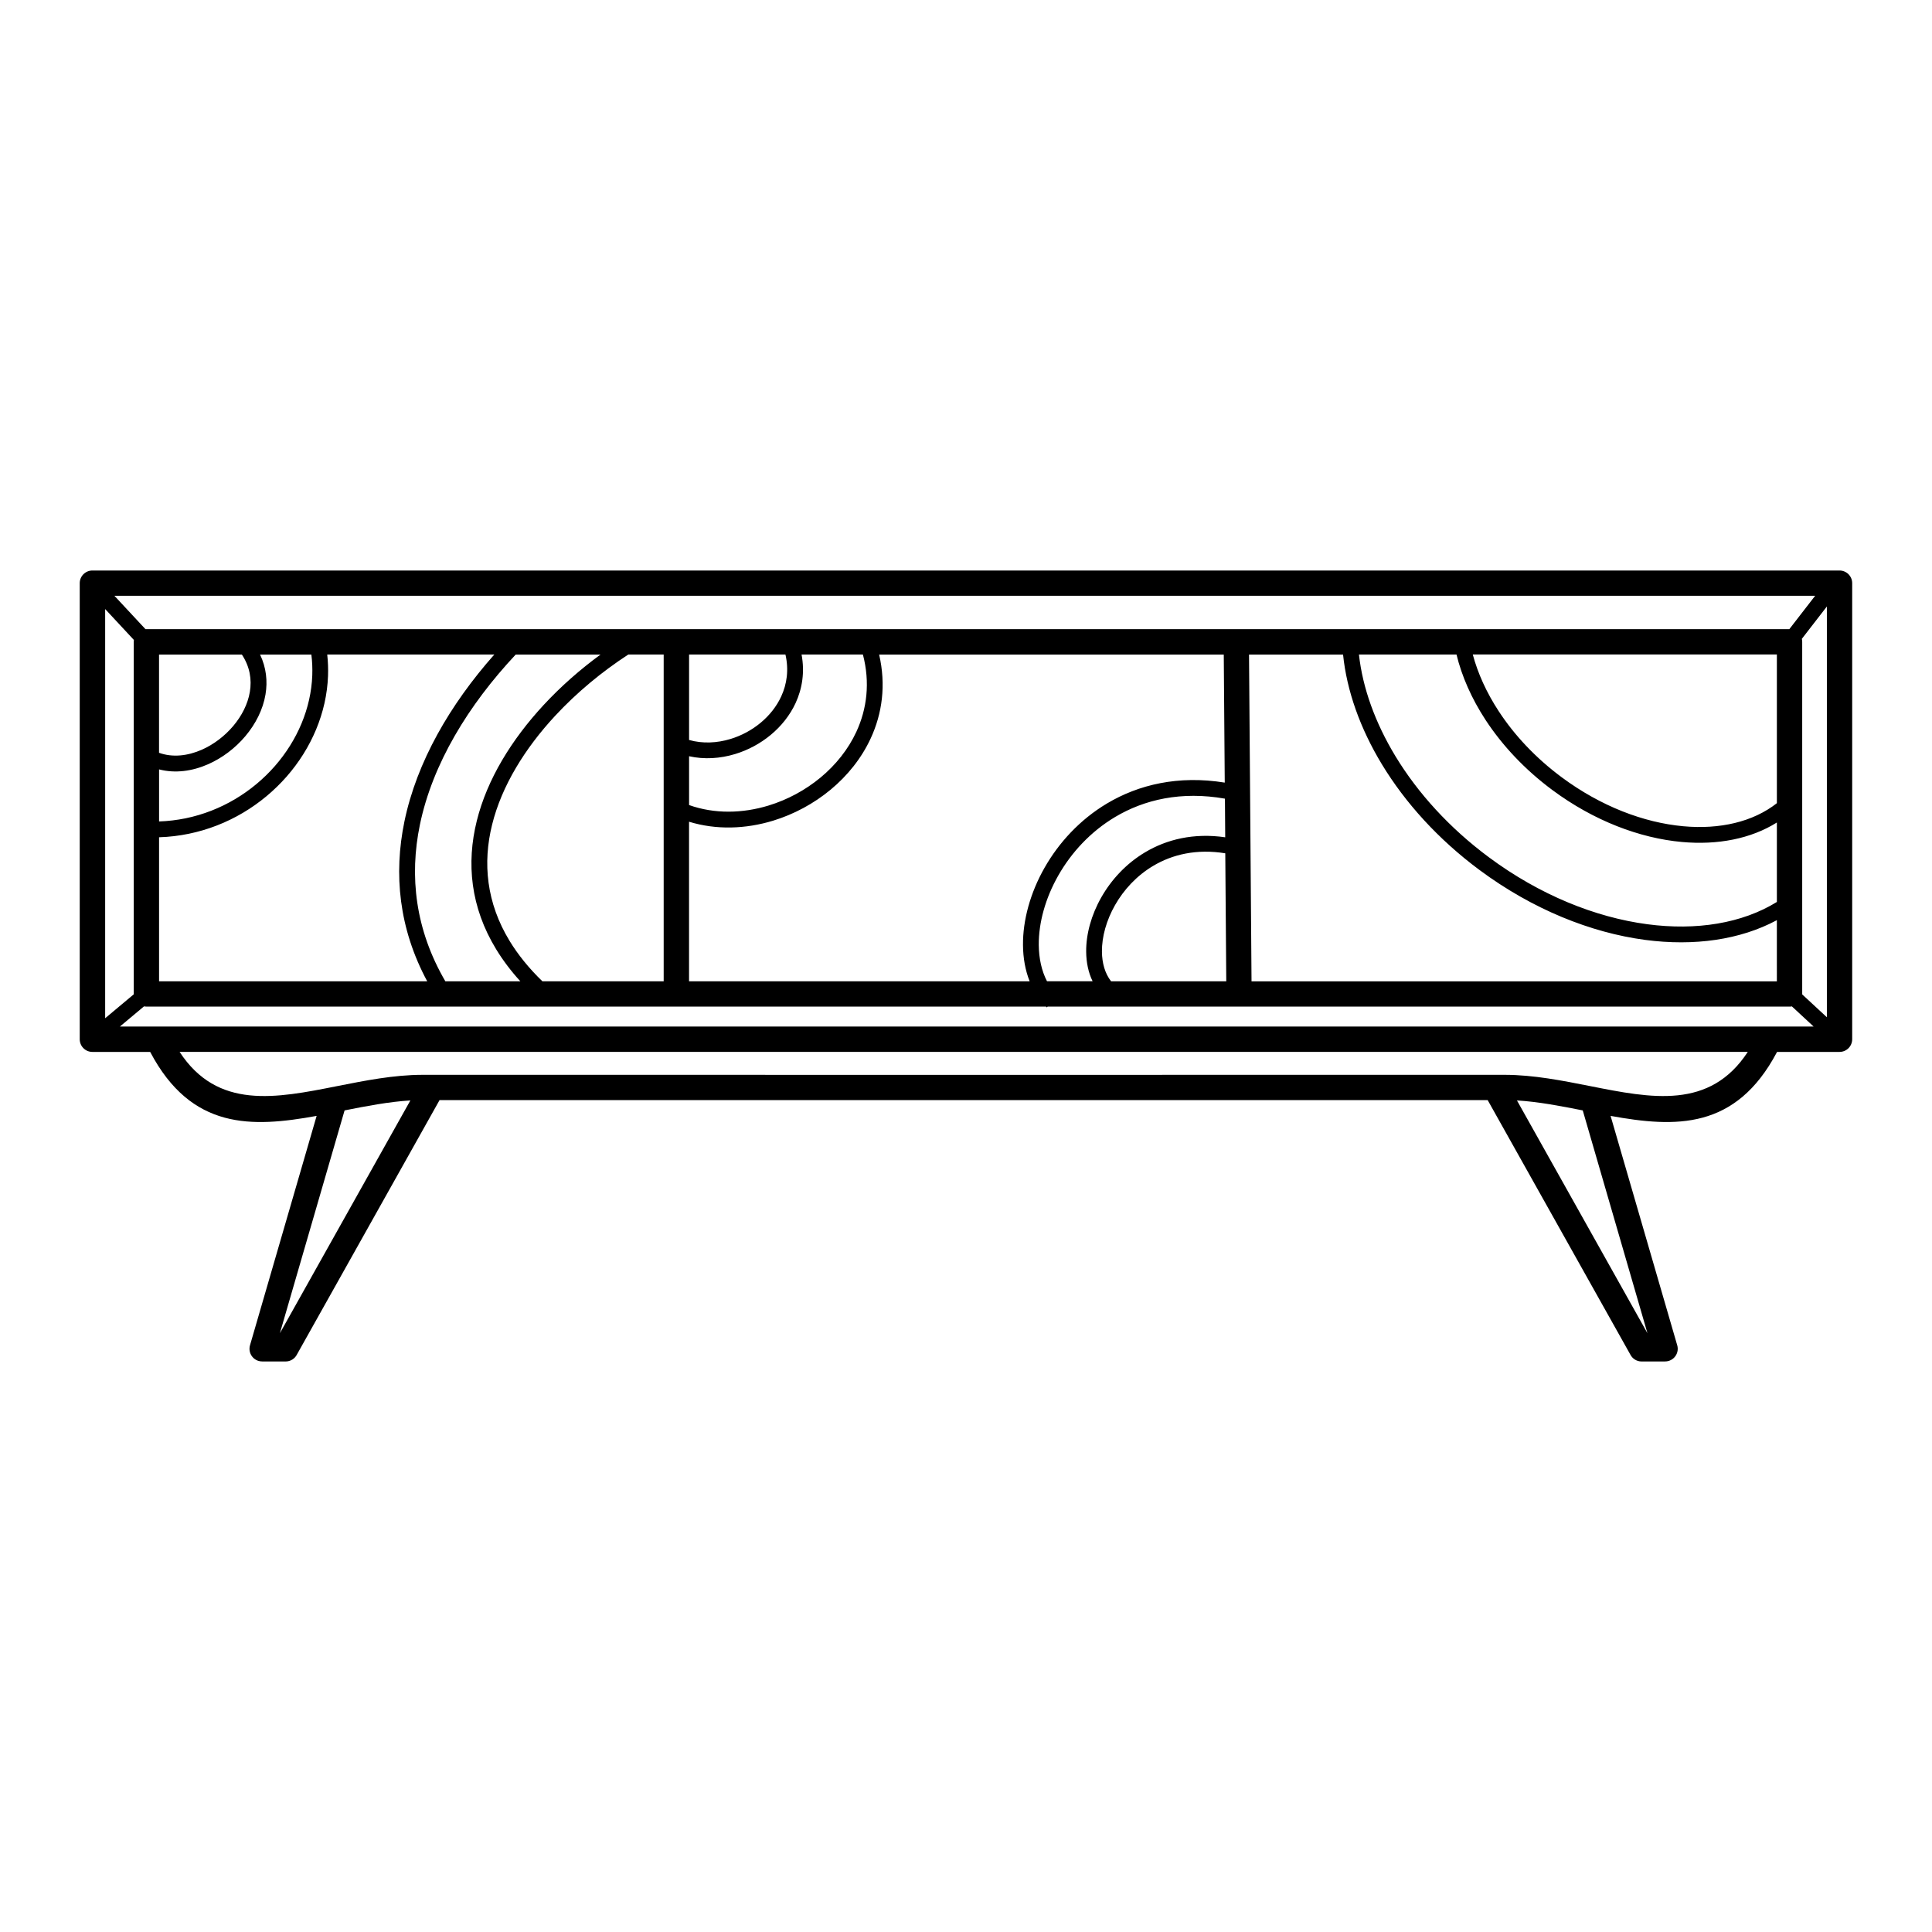 <?xml version="1.0" encoding="UTF-8"?>
<!-- Uploaded to: ICON Repo, www.iconrepo.com, Generator: ICON Repo Mixer Tools -->
<svg fill="#000000" width="800px" height="800px" version="1.1" viewBox="144 144 512 512" xmlns="http://www.w3.org/2000/svg">
 <path d="m168.5 295.19h462.99c1.855 0 3.359 1.504 3.359 3.359v120.86c0 1.855-1.504 3.359-3.359 3.359h-16.559c-0.016 0.035-0.035 0.059-0.043 0.094-10.898 20.57-26.836 19.992-44.066 16.859l17.66 60.793c0.512 1.773-0.504 3.629-2.285 4.148-0.312 0.094-0.621 0.133-0.934 0.133v0.008h-6.223c-1.328 0-2.469-0.766-3.016-1.883l-37.777-67.383-138.88 0.008-138.88-0.008-37.777 67.383c-0.547 1.117-1.695 1.883-3.016 1.883h-6.223v-0.008c-0.312 0-0.621-0.043-0.934-0.133-1.773-0.512-2.797-2.367-2.285-4.148l17.66-60.793c-17.23 3.133-33.168 3.711-44.066-16.859-0.016-0.035-0.035-0.059-0.043-0.094h-15.316c-1.855 0-3.359-1.504-3.359-3.359v-120.86c0-1.855 1.504-3.359 3.359-3.359zm62.219 22.27c0.211 1.898 0.277 3.785 0.211 5.668-0.359 9.766-4.41 19.18-10.965 26.668-6.543 7.465-15.586 13.039-25.953 15.164-2.543 0.52-5.172 0.84-7.859 0.922v38.172h71.062c-7.516-13.973-8.926-28.391-6.039-42.363 3.273-15.805 12.09-30.984 23.82-44.234h-44.285zm-44.57 44.234c2.402-0.082 4.754-0.371 7.027-0.832 9.445-1.941 17.684-7.019 23.645-13.82 5.945-6.785 9.605-15.273 9.934-24.059 0.066-1.832-0.008-3.68-0.242-5.516h-13.594c1.652 3.469 2.023 7.078 1.438 10.578-0.672 4.004-2.621 7.824-5.34 11.051-2.688 3.184-6.144 5.801-9.898 7.449-4.172 1.832-8.707 2.461-12.965 1.352v13.812zm0-18.195c3.586 1.293 7.59 0.824 11.293-0.797 3.156-1.387 6.086-3.609 8.371-6.312 2.25-2.672 3.856-5.793 4.398-9.027 0.555-3.281 0-6.699-2.109-9.891h-21.957v26.039zm94.523-26.039c-12.543 13.383-22.043 28.926-25.391 45.074-2.84 13.695-1.234 27.852 6.742 41.523h19.875c-2.527-2.769-4.644-5.602-6.391-8.457-6.844-11.203-7.934-22.863-5.156-34.059 2.738-11.043 9.254-21.57 17.707-30.699 4.551-4.914 9.68-9.422 15.082-13.375h-22.469zm29.832 0c-6.977 4.535-13.645 10.051-19.379 16.23-8.004 8.633-14.156 18.539-16.711 28.844-2.519 10.152-1.527 20.73 4.668 30.875 2.199 3.602 5.062 7.164 8.656 10.641h32.145v-86.598h-9.379zm110.92 93.508-0.203-0.203h-238.43c-0.219 0-0.43-0.023-0.637-0.059l-6.383 5.34h448.86l-5.762-5.34c-0.203 0.043-0.41 0.059-0.629 0.059h-196.62l-0.191 0.203zm-4.559-6.918c-1.16-2.914-1.738-6.172-1.762-9.598-0.059-6.582 1.93-13.848 5.719-20.504 3.777-6.641 9.363-12.73 16.516-17.004 8.398-5.012 18.941-7.531 31.234-5.543l-0.262-33.941h-91.332c1.871 8.07 0.816 15.637-2.234 22.219-2.434 5.258-6.129 9.867-10.621 13.594-4.469 3.703-9.707 6.523-15.25 8.219-7.262 2.215-15.039 2.492-22.27 0.277v42.285h90.258zm51.742-48.398c-11.539-2.031-21.363 0.242-29.121 4.879-6.5 3.879-11.578 9.422-15.023 15.477-3.434 6.027-5.223 12.543-5.18 18.406 0.035 3.551 0.738 6.852 2.184 9.633h12.082c-1.125-2.324-1.68-4.996-1.703-7.836-0.043-4.637 1.352-9.742 4.016-14.418 2.644-4.652 6.559-8.918 11.578-11.914 5.742-3.434 12.914-5.199 21.254-3.988l-0.074-10.242zm0.109 14.484c-7.574-1.234-14.023 0.285-19.137 3.344-4.367 2.602-7.777 6.324-10.086 10.387-2.301 4.047-3.5 8.398-3.469 12.316 0.023 3.047 0.805 5.801 2.418 7.867h30.531l-0.262-33.914zm-142.11-12.789c6.742 2.394 14.148 2.242 21.059 0.133 5.012-1.527 9.758-4.082 13.797-7.43 4.016-3.332 7.32-7.449 9.488-12.133 2.789-6.027 3.68-13.016 1.73-20.465h-16.258c0.875 4.66 0.184 9.043-1.586 12.879-1.512 3.258-3.805 6.121-6.582 8.422-2.754 2.285-5.996 4.031-9.422 5.07-3.973 1.211-8.195 1.484-12.219 0.586v12.93zm0-17.246c3.57 1.008 7.406 0.832 11.008-0.27 2.898-0.883 5.633-2.352 7.961-4.289 2.309-1.914 4.207-4.281 5.449-6.969 1.52-3.293 2.059-7.078 1.125-11.125h-25.535v22.645zm288.28 47.754c-9.73 5.223-21.926 6.945-34.891 5.231-14.441-1.914-29.883-8.113-43.906-18.523-10.941-8.121-19.672-17.801-25.844-27.961-5.812-9.574-9.344-19.582-10.32-29.137h-24.922l0.664 86.598h139.22zm-110.75-70.398c0.965 8.816 4.289 18.078 9.691 26.98 5.894 9.707 14.258 18.969 24.762 26.762 13.441 9.977 28.195 15.91 41.957 17.734 13.016 1.73 25.125-0.219 34.344-5.902v-21.059c-6.879 4.316-15.695 6.027-25.172 5.164-11.191-1.016-23.352-5.625-34.328-13.77-7.34-5.449-13.316-11.863-17.734-18.625-3.668-5.625-6.266-11.504-7.668-17.289h-25.855zm30.168 0c1.336 5.004 3.652 10.102 6.859 15.004 4.148 6.356 9.789 12.395 16.719 17.539 10.344 7.676 21.746 12.016 32.211 12.965 9.656 0.883 18.473-1.141 24.797-6.113v-39.406h-80.586zm72.875 105.3h-415.59c10.051 15.375 25.5 12.301 41.75 9.078 7.406-1.469 14.973-2.973 22.598-2.996l143.45 0.008 143.45-0.008c7.625 0.023 15.191 1.527 22.598 2.996 16.238 3.223 31.699 6.297 41.75-9.078zm-354.42 12.871c-5.684 0.344-11.605 1.484-17.441 2.644l-17.145 59.047 34.586-61.699zm310.69 2.644c-5.836-1.16-11.754-2.301-17.441-2.644l34.586 61.699-17.145-59.047zm-391.58-24.426 7.574-6.34v-0.109-93.312c0-0.168 0.016-0.336 0.035-0.496l-7.609-8.18zm449.73-6.324 6.543 6.062v-108.86l-6.633 8.574c0.059 0.25 0.094 0.52 0.094 0.797v93.312 0.125zm-3.402-96.797 6.836-8.832h-450.71l8.23 8.844c0.082-0.008 0.168-0.008 0.25-0.008h435.4z"/>
</svg>